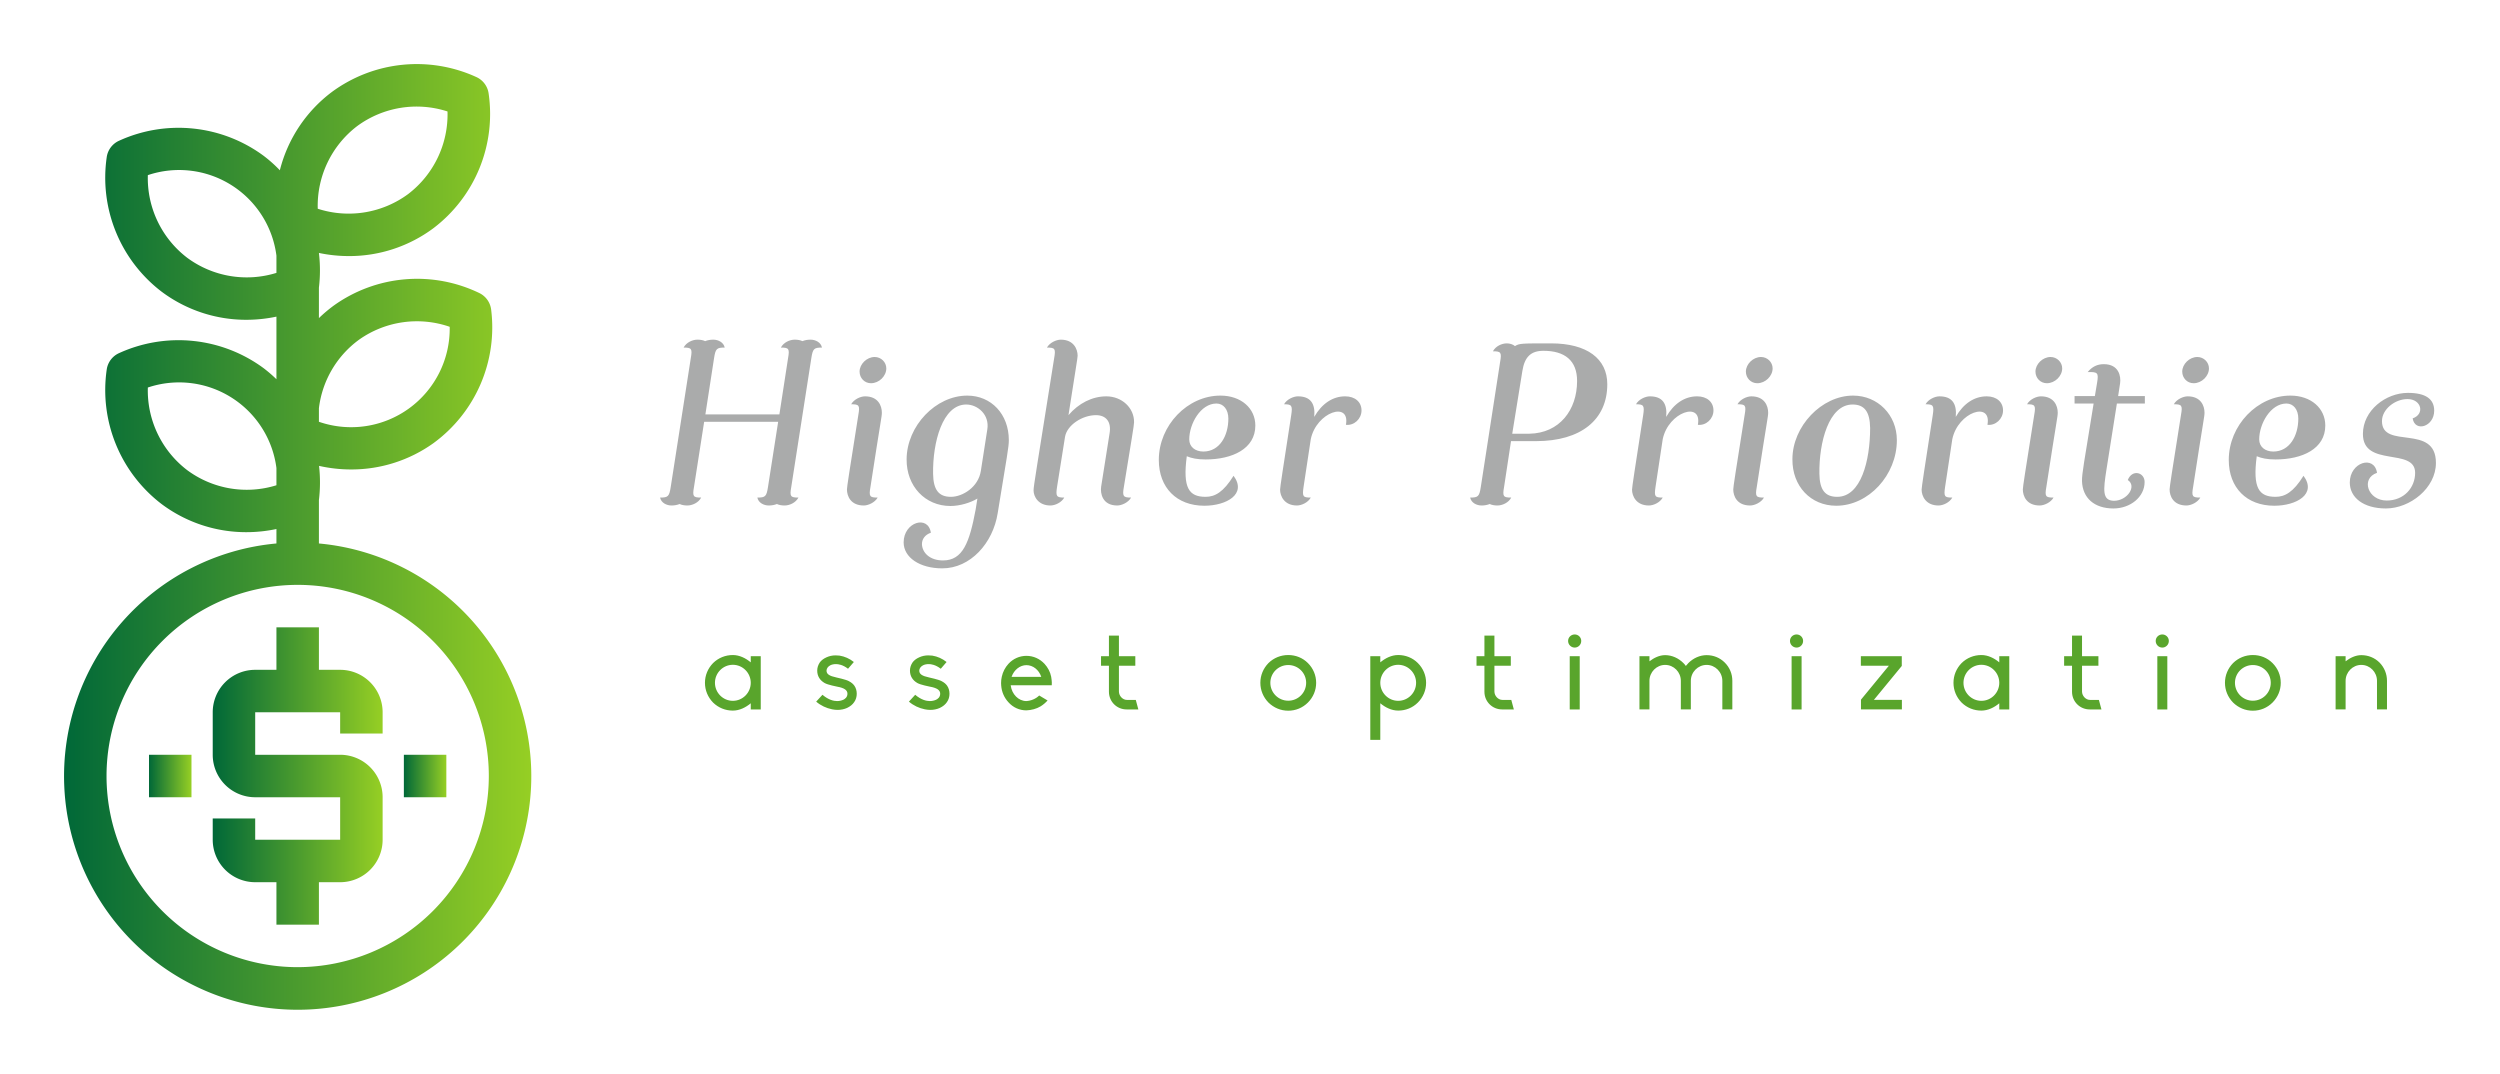 
        <svg xmlns="http://www.w3.org/2000/svg" xmlns:xlink="http://www.w3.org/1999/xlink" version="1.1" width="3162.126" 
        height="1358.44" viewBox="0 0 3162.126 1358.44">
			
			<g transform="scale(8.106) translate(10, 10)">
				<defs id="SvgjsDefs1518"><linearGradient id="SvgjsLinearGradient1525"><stop id="SvgjsStop1526" stop-color="#006838" offset="0"></stop><stop id="SvgjsStop1527" stop-color="#96cf24" offset="1"></stop></linearGradient></defs><g id="SvgjsG1519" featureKey="LwVBM5-0" transform="matrix(3.314,0,0,3.314,-43.087,-4.902)" fill="url(#SvgjsLinearGradient1525)"><title xmlns="http://www.w3.org/2000/svg">Make-Money-Grow</title><g xmlns="http://www.w3.org/2000/svg"><path d="M25,24.051V22.007a6.884,6.884,0,0,0,.006-1.61,6.831,6.831,0,0,0,1.509.169,6.635,6.635,0,0,0,3.88-1.24,6.749,6.749,0,0,0,2.715-6.284,1,1,0,0,0-.567-.787,6.739,6.739,0,0,0-6.821.578A6.586,6.586,0,0,0,25,13.44V12.007a6.889,6.889,0,0,0,0-1.636,6.835,6.835,0,0,0,1.407.148A6.637,6.637,0,0,0,30.4,9.2a6.749,6.749,0,0,0,2.591-6.337,1,1,0,0,0-.582-.775A6.742,6.742,0,0,0,25.6,2.8a6.637,6.637,0,0,0-2.439,3.679A6.482,6.482,0,0,0,22.4,5.8a6.745,6.745,0,0,0-6.809-.712,1,1,0,0,0-.582.775A6.749,6.749,0,0,0,17.6,12.2a6.64,6.64,0,0,0,3.989,1.319A6.82,6.82,0,0,0,23,13.37v2.948a6.616,6.616,0,0,0-.6-.518,6.747,6.747,0,0,0-6.809-.712,1,1,0,0,0-.582.775A6.749,6.749,0,0,0,17.6,22.2a6.64,6.64,0,0,0,3.989,1.319A6.82,6.82,0,0,0,23,23.37v.681a11,11,0,1,0,2,0Zm1.89-9.595a4.716,4.716,0,0,1,4.268-.607A4.641,4.641,0,0,1,25,18.321v-.636A4.684,4.684,0,0,1,26.89,14.456ZM26.8,4.4a4.719,4.719,0,0,1,4.255-.69A4.719,4.719,0,0,1,29.2,7.6a4.717,4.717,0,0,1-4.255.69A4.719,4.719,0,0,1,26.8,4.4Zm-8,6.2a4.719,4.719,0,0,1-1.855-3.892A4.62,4.62,0,0,1,23,10.5v.81A4.713,4.713,0,0,1,18.8,10.6Zm0,10a4.719,4.719,0,0,1-1.855-3.892A4.62,4.62,0,0,1,23,20.5v.81A4.71,4.71,0,0,1,18.8,20.6ZM24,44a9,9,0,1,1,9-9A9.01,9.01,0,0,1,24,44Z"></path><path d="M26,30H25V28H23v2H22a2,2,0,0,0-2,2v2a2,2,0,0,0,2,2h4v2H22V37H20v1a2,2,0,0,0,2,2h1v2h2V40h1a2,2,0,0,0,2-2V36a2,2,0,0,0-2-2H22V32h4v1h2V32A2,2,0,0,0,26,30Z"></path><rect x="29" y="34" width="2" height="2"></rect><rect x="17" y="34" width="2" height="2"></rect></g></g><g id="SvgjsG1520" featureKey="YhTCwJ-0" transform="matrix(1.931,0,0,1.931,93,29.986)" fill="#aaabab"><path d="M0.92 20.14 c-0.4 0 -0.84 -0.22 -0.92 -0.64 c0.64 0 0.74 -0.08 0.86 -0.86 l1.62 -10.4 c0.14 -0.78 0.06 -0.86 -0.58 -0.86 c0.22 -0.42 0.72 -0.64 1.12 -0.64 c0.24 0 0.46 0.04 0.62 0.12 c0.2 -0.08 0.42 -0.12 0.66 -0.12 c0.4 0 0.84 0.22 0.92 0.64 c-0.64 0 -0.74 0.08 -0.86 0.86 l-0.7 4.54 l5.98 0 l0.7 -4.54 c0.14 -0.78 0.06 -0.86 -0.58 -0.86 c0.22 -0.42 0.72 -0.64 1.12 -0.64 c0.24 0 0.46 0.04 0.62 0.12 c0.2 -0.08 0.42 -0.12 0.66 -0.12 c0.4 0 0.84 0.22 0.92 0.64 c-0.64 0 -0.74 0.08 -0.86 0.86 l-1.62 10.4 c-0.14 0.78 -0.06 0.86 0.58 0.86 c-0.22 0.42 -0.72 0.64 -1.12 0.64 c-0.24 0 -0.46 -0.04 -0.62 -0.12 c-0.2 0.08 -0.42 0.12 -0.66 0.12 c-0.4 0 -0.84 -0.22 -0.92 -0.64 c0.64 0 0.74 -0.08 0.86 -0.86 l0.82 -5.26 l-5.98 0 l-0.82 5.26 c-0.14 0.78 -0.06 0.86 0.58 0.86 c-0.22 0.42 -0.72 0.64 -1.12 0.64 c-0.24 0 -0.46 -0.04 -0.62 -0.12 c-0.2 0.08 -0.42 0.12 -0.66 0.12 z M17.04 10.26 c-0.52 0 -0.92 -0.42 -0.92 -0.94 c0 -0.6 0.58 -1.18 1.22 -1.18 c0.52 0 0.94 0.42 0.94 0.92 c0 0.62 -0.58 1.2 -1.24 1.2 z M16.46 20.14 c-1.06 0 -1.36 -0.76 -1.36 -1.3 c0 -0.2 0.18 -1.34 0.92 -6.02 c0.14 -0.78 0.06 -0.86 -0.58 -0.86 c0.22 -0.4 0.76 -0.64 1.12 -0.64 c1.06 0 1.36 0.76 1.36 1.32 c0 0.34 -0.08 0.5 -0.92 6 c-0.14 0.78 -0.06 0.86 0.58 0.86 c-0.22 0.4 -0.76 0.64 -1.12 0.64 z M21.88 22.34 c-0.46 0.16 -0.72 0.5 -0.72 0.92 c0.02 0.7 0.64 1.32 1.7 1.32 c1.6 0 2.14 -1.44 2.64 -4.12 l0.14 -0.88 c-0.56 0.34 -1.42 0.6 -2.18 0.6 c-2.04 0 -3.56 -1.6 -3.54 -3.78 c0.02 -2.7 2.36 -5.14 4.9 -5.14 c1.94 0 3.36 1.5 3.36 3.6 c0 0.56 -0.14 1.24 -0.9 5.9 c-0.38 2.42 -2.2 4.46 -4.48 4.46 c-1.82 0 -3.12 -0.88 -3.12 -2.1 c0 -1.64 1.98 -2.24 2.2 -0.78 z M24.74 11.98 c-1.92 0 -2.72 3.06 -2.68 5.6 c0.02 1.3 0.46 1.86 1.44 1.86 c0.94 0 2.22 -0.78 2.42 -2.1 l0.52 -3.34 c0.2 -1.2 -0.78 -2.02 -1.7 -2.02 z M32.72 14.6 l-0.64 4.02 c-0.12 0.78 -0.06 0.88 0.58 0.88 c-0.22 0.4 -0.74 0.64 -1.12 0.64 c-0.98 0 -1.36 -0.72 -1.36 -1.22 c0 -0.36 0.24 -1.7 1.66 -10.66 c0.14 -0.8 0.08 -0.88 -0.58 -0.88 c0.22 -0.4 0.76 -0.64 1.12 -0.64 c1.04 0 1.36 0.76 1.36 1.3 c0 0.18 -0.18 1.18 -0.74 4.8 c0.82 -0.96 1.92 -1.52 3.06 -1.52 c1.26 0 2.26 0.94 2.24 2.1 c0 0.24 -0.2 1.36 -0.82 5.2 c-0.14 0.78 -0.06 0.88 0.58 0.88 c-0.22 0.4 -0.76 0.64 -1.12 0.64 c-1.2 0 -1.38 -0.98 -1.3 -1.52 c0.26 -1.58 0.5 -3.22 0.68 -4.3 c0.16 -0.92 -0.26 -1.48 -1.1 -1.48 c-1.1 0 -2.34 0.8 -2.5 1.76 z M44.08 19.44 c0.76 0 1.44 -0.38 2.26 -1.7 c1.1 1.48 -0.58 2.42 -2.36 2.42 c-2.24 0 -3.68 -1.46 -3.68 -3.7 c0 -2.8 2.32 -5.2 4.98 -5.2 c1.66 0 2.82 1.02 2.82 2.42 c0 1.88 -1.86 2.74 -4.02 2.74 c-0.68 0 -1.14 -0.1 -1.52 -0.26 c-0.34 2.58 0.18 3.28 1.52 3.28 z M43.9 15.78 c1.32 0 2.02 -1.28 2.02 -2.66 c0 -0.74 -0.4 -1.22 -0.96 -1.22 c-1.28 0 -2.2 1.64 -2.2 2.9 c0 0.6 0.48 0.98 1.14 0.98 z M52.58 14.78 l-0.58 3.84 c-0.12 0.8 -0.06 0.88 0.58 0.88 c-0.22 0.4 -0.74 0.64 -1.12 0.64 c-1.02 0 -1.36 -0.76 -1.36 -1.28 c0 -0.2 0.22 -1.6 0.9 -6.02 c0.12 -0.78 0.04 -0.88 -0.58 -0.88 c0.22 -0.4 0.76 -0.64 1.12 -0.64 c1 0 1.42 0.56 1.32 1.66 c0.62 -1.08 1.5 -1.66 2.5 -1.66 c0.8 0 1.32 0.46 1.32 1.14 s-0.6 1.24 -1.26 1.16 c0.36 -1.94 -2.38 -1.04 -2.84 1.16 z M66.38 20.14 c-0.4 0 -0.84 -0.22 -0.92 -0.64 c0.64 0 0.74 -0.08 0.86 -0.86 l1.56 -10.1 c0.14 -0.78 0.06 -0.86 -0.58 -0.86 c0.22 -0.42 0.72 -0.64 1.12 -0.64 c0.24 0 0.5 0.08 0.66 0.22 c0.36 -0.22 0.48 -0.22 2.92 -0.22 c2.9 0 4.54 1.24 4.54 3.3 c0 2.88 -2.14 4.6 -5.76 4.6 l-2.02 0 l-0.56 3.7 c-0.14 0.78 -0.06 0.86 0.58 0.86 c-0.22 0.42 -0.72 0.64 -1.12 0.64 c-0.24 0 -0.46 -0.04 -0.62 -0.12 c-0.2 0.08 -0.42 0.12 -0.66 0.12 z M68.86 14.34 l1.38 0 c2.44 -0.04 3.86 -1.92 3.86 -4.26 c0 -1.66 -1 -2.44 -2.72 -2.44 c-1.02 0 -1.52 0.5 -1.7 1.62 z M81.02 14.78 l-0.58 3.84 c-0.12 0.8 -0.06 0.88 0.58 0.88 c-0.22 0.4 -0.74 0.64 -1.12 0.64 c-1.02 0 -1.36 -0.76 -1.36 -1.28 c0 -0.2 0.22 -1.6 0.9 -6.02 c0.12 -0.78 0.04 -0.88 -0.58 -0.88 c0.22 -0.4 0.76 -0.64 1.12 -0.64 c1 0 1.42 0.56 1.32 1.66 c0.62 -1.08 1.5 -1.66 2.5 -1.66 c0.8 0 1.32 0.46 1.32 1.14 s-0.6 1.24 -1.26 1.16 c0.36 -1.94 -2.38 -1.04 -2.84 1.16 z M88.66 10.26 c-0.52 0 -0.92 -0.42 -0.92 -0.94 c0 -0.6 0.58 -1.18 1.22 -1.18 c0.52 0 0.94 0.42 0.94 0.92 c0 0.62 -0.58 1.2 -1.24 1.2 z M88.08 20.14 c-1.06 0 -1.36 -0.76 -1.36 -1.3 c0 -0.2 0.18 -1.34 0.92 -6.02 c0.14 -0.78 0.06 -0.86 -0.58 -0.86 c0.22 -0.4 0.76 -0.64 1.12 -0.64 c1.06 0 1.36 0.76 1.36 1.32 c0 0.34 -0.08 0.5 -0.92 6 c-0.14 0.78 -0.06 0.86 0.58 0.86 c-0.22 0.4 -0.76 0.64 -1.12 0.64 z M95.04 20.16 c-2.06 0 -3.56 -1.58 -3.54 -3.76 c0 -2.66 2.36 -5.14 4.9 -5.14 c2 0 3.54 1.56 3.54 3.6 c0 2.82 -2.28 5.3 -4.9 5.3 z M95.12 19.44 c1.92 0 2.66 -2.92 2.66 -5.56 c-0.02 -1.32 -0.46 -1.9 -1.42 -1.9 c-1.92 0 -2.72 3.06 -2.68 5.6 c0.02 1.3 0.46 1.86 1.44 1.86 z M104.42 14.78 l-0.58 3.84 c-0.12 0.8 -0.06 0.88 0.58 0.88 c-0.22 0.4 -0.74 0.64 -1.12 0.64 c-1.02 0 -1.36 -0.76 -1.36 -1.28 c0 -0.2 0.22 -1.6 0.9 -6.02 c0.12 -0.78 0.04 -0.88 -0.58 -0.88 c0.22 -0.4 0.76 -0.64 1.12 -0.64 c1 0 1.42 0.56 1.32 1.66 c0.62 -1.08 1.5 -1.66 2.5 -1.66 c0.8 0 1.32 0.46 1.32 1.14 s-0.6 1.24 -1.26 1.16 c0.36 -1.94 -2.38 -1.04 -2.84 1.16 z M112.06 10.26 c-0.52 0 -0.92 -0.42 -0.92 -0.94 c0 -0.6 0.58 -1.18 1.22 -1.18 c0.52 0 0.94 0.42 0.94 0.92 c0 0.62 -0.58 1.2 -1.24 1.2 z M111.48 20.14 c-1.06 0 -1.36 -0.76 -1.36 -1.3 c0 -0.2 0.18 -1.34 0.92 -6.02 c0.14 -0.78 0.06 -0.86 -0.58 -0.86 c0.22 -0.4 0.76 -0.64 1.12 -0.64 c1.06 0 1.36 0.76 1.36 1.32 c0 0.34 -0.08 0.5 -0.92 6 c-0.14 0.78 -0.06 0.86 0.58 0.86 c-0.22 0.4 -0.76 0.64 -1.12 0.64 z M117.44 20.38 c-1.54 0 -2.5 -0.84 -2.54 -2.22 c0 -0.66 0.14 -1.3 0.94 -6.26 l-1.54 0 l0 -0.6 l1.64 0 l0.18 -1.08 c0.14 -0.82 0.04 -0.88 -0.76 -0.86 c0.36 -0.44 0.78 -0.64 1.3 -0.64 c1.22 0 1.4 0.98 1.32 1.54 l-0.16 1.04 l2.16 0 l0 0.6 l-2.26 0 l-0.84 5.32 c-0.26 1.68 -0.36 2.52 0.6 2.54 c1.08 0 1.88 -1.18 1.12 -1.68 c0.36 -0.9 1.36 -0.62 1.36 0.16 c0 1.22 -1.16 2.14 -2.52 2.14 z M123.92 10.26 c-0.52 0 -0.92 -0.42 -0.92 -0.94 c0 -0.6 0.58 -1.18 1.22 -1.18 c0.52 0 0.94 0.42 0.94 0.92 c0 0.62 -0.58 1.2 -1.24 1.2 z M123.34 20.14 c-1.06 0 -1.36 -0.76 -1.36 -1.3 c0 -0.2 0.18 -1.34 0.92 -6.02 c0.14 -0.78 0.06 -0.86 -0.58 -0.86 c0.22 -0.4 0.76 -0.64 1.12 -0.64 c1.06 0 1.36 0.76 1.36 1.32 c0 0.34 -0.08 0.5 -0.92 6 c-0.14 0.78 -0.06 0.86 0.58 0.86 c-0.22 0.4 -0.76 0.64 -1.12 0.64 z M130.54 19.44 c0.76 0 1.44 -0.38 2.26 -1.7 c1.1 1.48 -0.58 2.42 -2.36 2.42 c-2.24 0 -3.68 -1.46 -3.68 -3.7 c0 -2.8 2.32 -5.2 4.98 -5.2 c1.66 0 2.82 1.02 2.82 2.42 c0 1.88 -1.86 2.74 -4.02 2.74 c-0.68 0 -1.14 -0.1 -1.52 -0.26 c-0.34 2.58 0.18 3.28 1.52 3.28 z M130.36 15.78 c1.32 0 2.02 -1.28 2.02 -2.66 c0 -0.74 -0.4 -1.22 -0.96 -1.22 c-1.28 0 -2.2 1.64 -2.2 2.9 c0 0.6 0.48 0.98 1.14 0.98 z M141.2 11.54 c-1 0 -2.06 0.82 -2.06 1.78 c0 2.34 4.36 0.16 4.36 3.38 c0 2.04 -2.1 3.68 -4.04 3.68 c-1.82 0 -2.92 -0.88 -2.92 -2.1 c0 -1.64 1.98 -2.24 2.2 -0.78 c-1.34 0.46 -0.74 2.24 0.78 2.24 c1.4 0 2.3 -1.04 2.3 -2.24 c0 -2.08 -4.22 -0.4 -4.22 -3.14 c0 -1.9 1.84 -3.32 3.64 -3.32 c1.44 0 2.12 0.5 2.12 1.44 c0 1.3 -1.56 1.76 -1.74 0.62 c1 -0.34 0.72 -1.56 -0.42 -1.56 z"></path></g><g id="SvgjsG1521" featureKey="duLK5n-0" transform="matrix(0.907,0,0,0.907,99.419,82.559)" fill="#59a52c"><path d="M8.52 11.9 l0 -1.06 l1.72 0 l0 9.16 l-1.72 0 l0 -1.06 c-0.86 0.72 -1.94 1.26 -3.08 1.26 c-1.28 0 -2.48 -0.48 -3.4 -1.38 c-0.9 -0.92 -1.4 -2.12 -1.4 -3.4 s0.5 -2.48 1.4 -3.4 c0.92 -0.9 2.12 -1.38 3.4 -1.38 c1.14 0 2.22 0.54 3.08 1.26 z M5.44 18.52 c1.7 0 3.08 -1.4 3.08 -3.1 s-1.38 -3.1 -3.08 -3.1 s-3.08 1.4 -3.08 3.1 s1.38 3.1 3.08 3.1 z M26.335 15.9 c0.28 0.4 0.42 0.88 0.42 1.4 s-0.14 1.02 -0.44 1.44 c-0.28 0.42 -0.68 0.74 -1.22 1 c-0.48 0.22 -1.06 0.34 -1.64 0.34 c-0.32 0 -0.62 -0.04 -0.94 -0.1 c-1 -0.2 -1.94 -0.64 -2.74 -1.32 l1.08 -1.18 c1.06 0.9 1.96 1.08 2.52 1.08 c0.38 0 0.74 -0.08 1.06 -0.22 c0.26 -0.12 0.72 -0.42 0.72 -1.04 s-0.54 -1 -1.78 -1.22 c-0.06 -0.02 -1.58 -0.3 -2.14 -0.62 c-0.84 -0.48 -1.28 -1.22 -1.28 -2.14 c0 -0.5 0.16 -0.98 0.44 -1.4 c0.26 -0.36 0.62 -0.64 1.14 -0.88 c0.48 -0.22 1 -0.34 1.58 -0.34 c0.22 0 0.46 0.02 0.68 0.04 c0.88 0.14 1.74 0.52 2.46 1.1 l-1 1.16 c-0.9 -0.7 -1.68 -0.8 -2.06 -0.8 c-0.36 0 -0.7 0.06 -0.98 0.2 c-0.4 0.2 -0.66 0.56 -0.66 0.92 c0 0.6 0.48 0.92 1.7 1.18 c0.02 0 1.66 0.36 2.12 0.62 c0.54 0.28 0.74 0.5 0.96 0.78 z M42.29 15.9 c0.28 0.4 0.42 0.88 0.42 1.4 s-0.14 1.02 -0.44 1.44 c-0.28 0.42 -0.68 0.74 -1.22 1 c-0.48 0.22 -1.06 0.34 -1.64 0.34 c-0.32 0 -0.62 -0.04 -0.94 -0.1 c-1 -0.2 -1.94 -0.64 -2.74 -1.32 l1.08 -1.18 c1.06 0.9 1.96 1.08 2.52 1.08 c0.38 0 0.74 -0.08 1.06 -0.22 c0.26 -0.12 0.72 -0.42 0.72 -1.04 s-0.54 -1 -1.78 -1.22 c-0.06 -0.02 -1.58 -0.3 -2.14 -0.62 c-0.84 -0.48 -1.28 -1.22 -1.28 -2.14 c0 -0.5 0.16 -0.98 0.44 -1.4 c0.26 -0.36 0.62 -0.64 1.14 -0.88 c0.48 -0.22 1 -0.34 1.58 -0.34 c0.22 0 0.46 0.02 0.68 0.04 c0.88 0.14 1.74 0.52 2.46 1.1 l-1 1.16 c-0.9 -0.7 -1.68 -0.8 -2.06 -0.8 c-0.36 0 -0.7 0.06 -0.98 0.2 c-0.4 0.2 -0.66 0.56 -0.66 0.92 c0 0.6 0.48 0.92 1.7 1.18 c0.02 0 1.66 0.36 2.12 0.62 c0.54 0.28 0.74 0.5 0.96 0.78 z M60.205 14.38 c0.14 0.82 0.12 1.28 0.1 1.46 l-7.06 0 l0 0.04 c0.2 1.52 1.34 2.66 2.66 2.68 c0.82 -0.04 1.66 -0.38 2.24 -0.96 l1.44 0.86 c-0.36 0.4 -0.76 0.74 -1.22 1.02 c-0.7 0.42 -1.56 0.64 -2.42 0.68 c-1.2 0 -2.3 -0.5 -3.1 -1.4 c-0.72 -0.78 -1.16 -1.78 -1.24 -2.88 c-0.02 -0.14 -0.02 -0.28 -0.02 -0.42 c0 -0.36 0.04 -0.72 0.12 -1.08 c0.18 -0.84 0.58 -1.6 1.14 -2.22 c0.8 -0.88 1.92 -1.38 3.1 -1.38 c1.2 0 2.3 0.5 3.12 1.38 c0.56 0.62 0.98 1.38 1.14 2.22 z M53.385 14.4 l5.12 0 l-0.02 -0.04 c-0.4 -1.18 -1.42 -1.98 -2.54 -1.98 c-1.1 0 -2.12 0.8 -2.54 1.98 z M73.18 20 c-1.68 0 -3.04 -1.34 -3.04 -3.04 l0 -4.48 l-1.36 0 l0 -1.64 l1.36 0 l0 -3.54 l1.72 0 l0 3.54 l2.82 0 l0 1.64 l-2.82 0 l0 4.44 c0 0.74 0.64 1.44 1.36 1.44 l1.54 0 l0.44 1.64 l-2.02 0 z M104.37 12.02 c0.92 0.92 1.42 2.12 1.42 3.4 s-0.5 2.48 -1.42 3.4 c-0.9 0.9 -2.1 1.4 -3.38 1.4 s-2.48 -0.5 -3.4 -1.4 c-0.9 -0.92 -1.4 -2.12 -1.4 -3.4 s0.5 -2.48 1.4 -3.4 c0.92 -0.9 2.12 -1.38 3.4 -1.38 s2.48 0.48 3.38 1.38 z M100.99 18.5 c1.7 0 3.08 -1.38 3.08 -3.08 s-1.38 -3.06 -3.08 -3.06 s-3.08 1.36 -3.08 3.06 s1.38 3.08 3.08 3.08 z M123.285 12.02 c0.92 0.92 1.42 2.12 1.42 3.4 s-0.5 2.48 -1.42 3.4 c-0.9 0.9 -2.1 1.38 -3.38 1.38 c-1.14 0 -2.22 -0.54 -3.08 -1.26 l0 6.3 l-1.72 0 l0 -14.4 l1.72 0 l0 1.06 c0.86 -0.72 1.94 -1.26 3.08 -1.26 c1.28 0 2.48 0.48 3.38 1.38 z M119.905 18.52 c1.7 0 3.08 -1.4 3.08 -3.1 s-1.38 -3.1 -3.08 -3.1 s-3.08 1.4 -3.08 3.1 s1.38 3.1 3.08 3.1 z M137.78 20 c-1.68 0 -3.04 -1.34 -3.04 -3.04 l0 -4.48 l-1.36 0 l0 -1.64 l1.36 0 l0 -3.54 l1.72 0 l0 3.54 l2.82 0 l0 1.64 l-2.82 0 l0 4.44 c0 0.74 0.64 1.44 1.36 1.44 l1.54 0 l0.44 1.64 l-2.02 0 z M150.275 9.36 c-0.64 0 -1.14 -0.52 -1.14 -1.14 s0.5 -1.12 1.14 -1.12 c0.62 0 1.12 0.5 1.12 1.12 s-0.5 1.14 -1.12 1.14 z M149.415 20 l0 -9.16 l1.72 0 l0 9.16 l-1.72 0 z M176.09 11.94 c0.84 0.84 1.3 1.94 1.3 3.14 l0 4.92 l-1.72 0 l0 -4.92 c0 -1.5 -1.22 -2.74 -2.7 -2.74 c-1.5 0 -2.72 1.24 -2.72 2.74 l0 4.92 l-1.72 0 l0 -4.92 c0 -1.5 -1.2 -2.74 -2.7 -2.74 c-1.48 0 -2.7 1.24 -2.7 2.74 l0 4.92 l-1.72 0 l0 -9.16 l1.72 0 l0 0.88 c0.78 -0.6 1.72 -1.06 2.7 -1.06 c1.18 0 2.3 0.52 3.14 1.36 c0.16 0.16 0.3 0.32 0.42 0.5 c0.14 -0.18 0.28 -0.34 0.44 -0.5 c0.84 -0.84 1.96 -1.36 3.14 -1.36 s2.28 0.44 3.12 1.28 z M188.445 9.36 c-0.64 0 -1.14 -0.52 -1.14 -1.14 s0.5 -1.12 1.14 -1.12 c0.62 0 1.12 0.5 1.12 1.12 s-0.5 1.14 -1.12 1.14 z M187.585 20 l0 -9.16 l1.72 0 l0 9.16 l-1.72 0 z M199.5 10.84 l7.04 0 l0 1.68 l-4.8 5.84 l4.82 0 l0 1.64 l-7.04 0 l0 -1.68 l4.8 -5.84 l-4.82 0 l0 -1.64 z M223.315 11.9 l0 -1.06 l1.72 0 l0 9.16 l-1.72 0 l0 -1.06 c-0.86 0.72 -1.94 1.26 -3.08 1.26 c-1.28 0 -2.48 -0.48 -3.4 -1.38 c-0.9 -0.92 -1.4 -2.12 -1.4 -3.4 s0.5 -2.48 1.4 -3.4 c0.92 -0.9 2.12 -1.38 3.4 -1.38 c1.14 0 2.22 0.54 3.08 1.26 z M220.235 18.52 c1.7 0 3.08 -1.4 3.08 -3.1 s-1.38 -3.1 -3.08 -3.1 s-3.08 1.4 -3.08 3.1 s1.38 3.1 3.08 3.1 z M238.87 20 c-1.68 0 -3.04 -1.34 -3.04 -3.04 l0 -4.48 l-1.36 0 l0 -1.64 l1.36 0 l0 -3.54 l1.72 0 l0 3.54 l2.82 0 l0 1.64 l-2.82 0 l0 4.44 c0 0.74 0.64 1.44 1.36 1.44 l1.54 0 l0.44 1.64 l-2.02 0 z M251.365 9.36 c-0.64 0 -1.14 -0.52 -1.14 -1.14 s0.5 -1.12 1.14 -1.12 c0.62 0 1.12 0.5 1.12 1.12 s-0.5 1.14 -1.12 1.14 z M250.505 20 l0 -9.16 l1.72 0 l0 9.16 l-1.72 0 z M270.32 12.02 c0.92 0.92 1.42 2.12 1.42 3.4 s-0.5 2.48 -1.42 3.4 c-0.9 0.9 -2.1 1.4 -3.38 1.4 s-2.48 -0.5 -3.4 -1.4 c-0.9 -0.92 -1.4 -2.12 -1.4 -3.4 s0.5 -2.48 1.4 -3.4 c0.92 -0.9 2.12 -1.38 3.4 -1.38 s2.48 0.48 3.38 1.38 z M266.94 18.5 c1.7 0 3.08 -1.38 3.08 -3.08 s-1.38 -3.06 -3.08 -3.06 s-3.08 1.36 -3.08 3.06 s1.38 3.08 3.08 3.08 z M288.735 11.94 c0.82 0.84 1.28 1.94 1.28 3.14 l0 4.92 l-1.72 0 l0 -4.92 c0 -1.5 -1.2 -2.74 -2.7 -2.74 c-1.48 0 -2.7 1.24 -2.7 2.74 l0 4.92 l-1.72 0 l0 -9.16 l1.72 0 l0 0.88 c0.78 -0.6 1.72 -1.06 2.7 -1.06 c1.18 0 2.3 0.44 3.14 1.28 z"></path></g>
			</g>
		</svg>
	